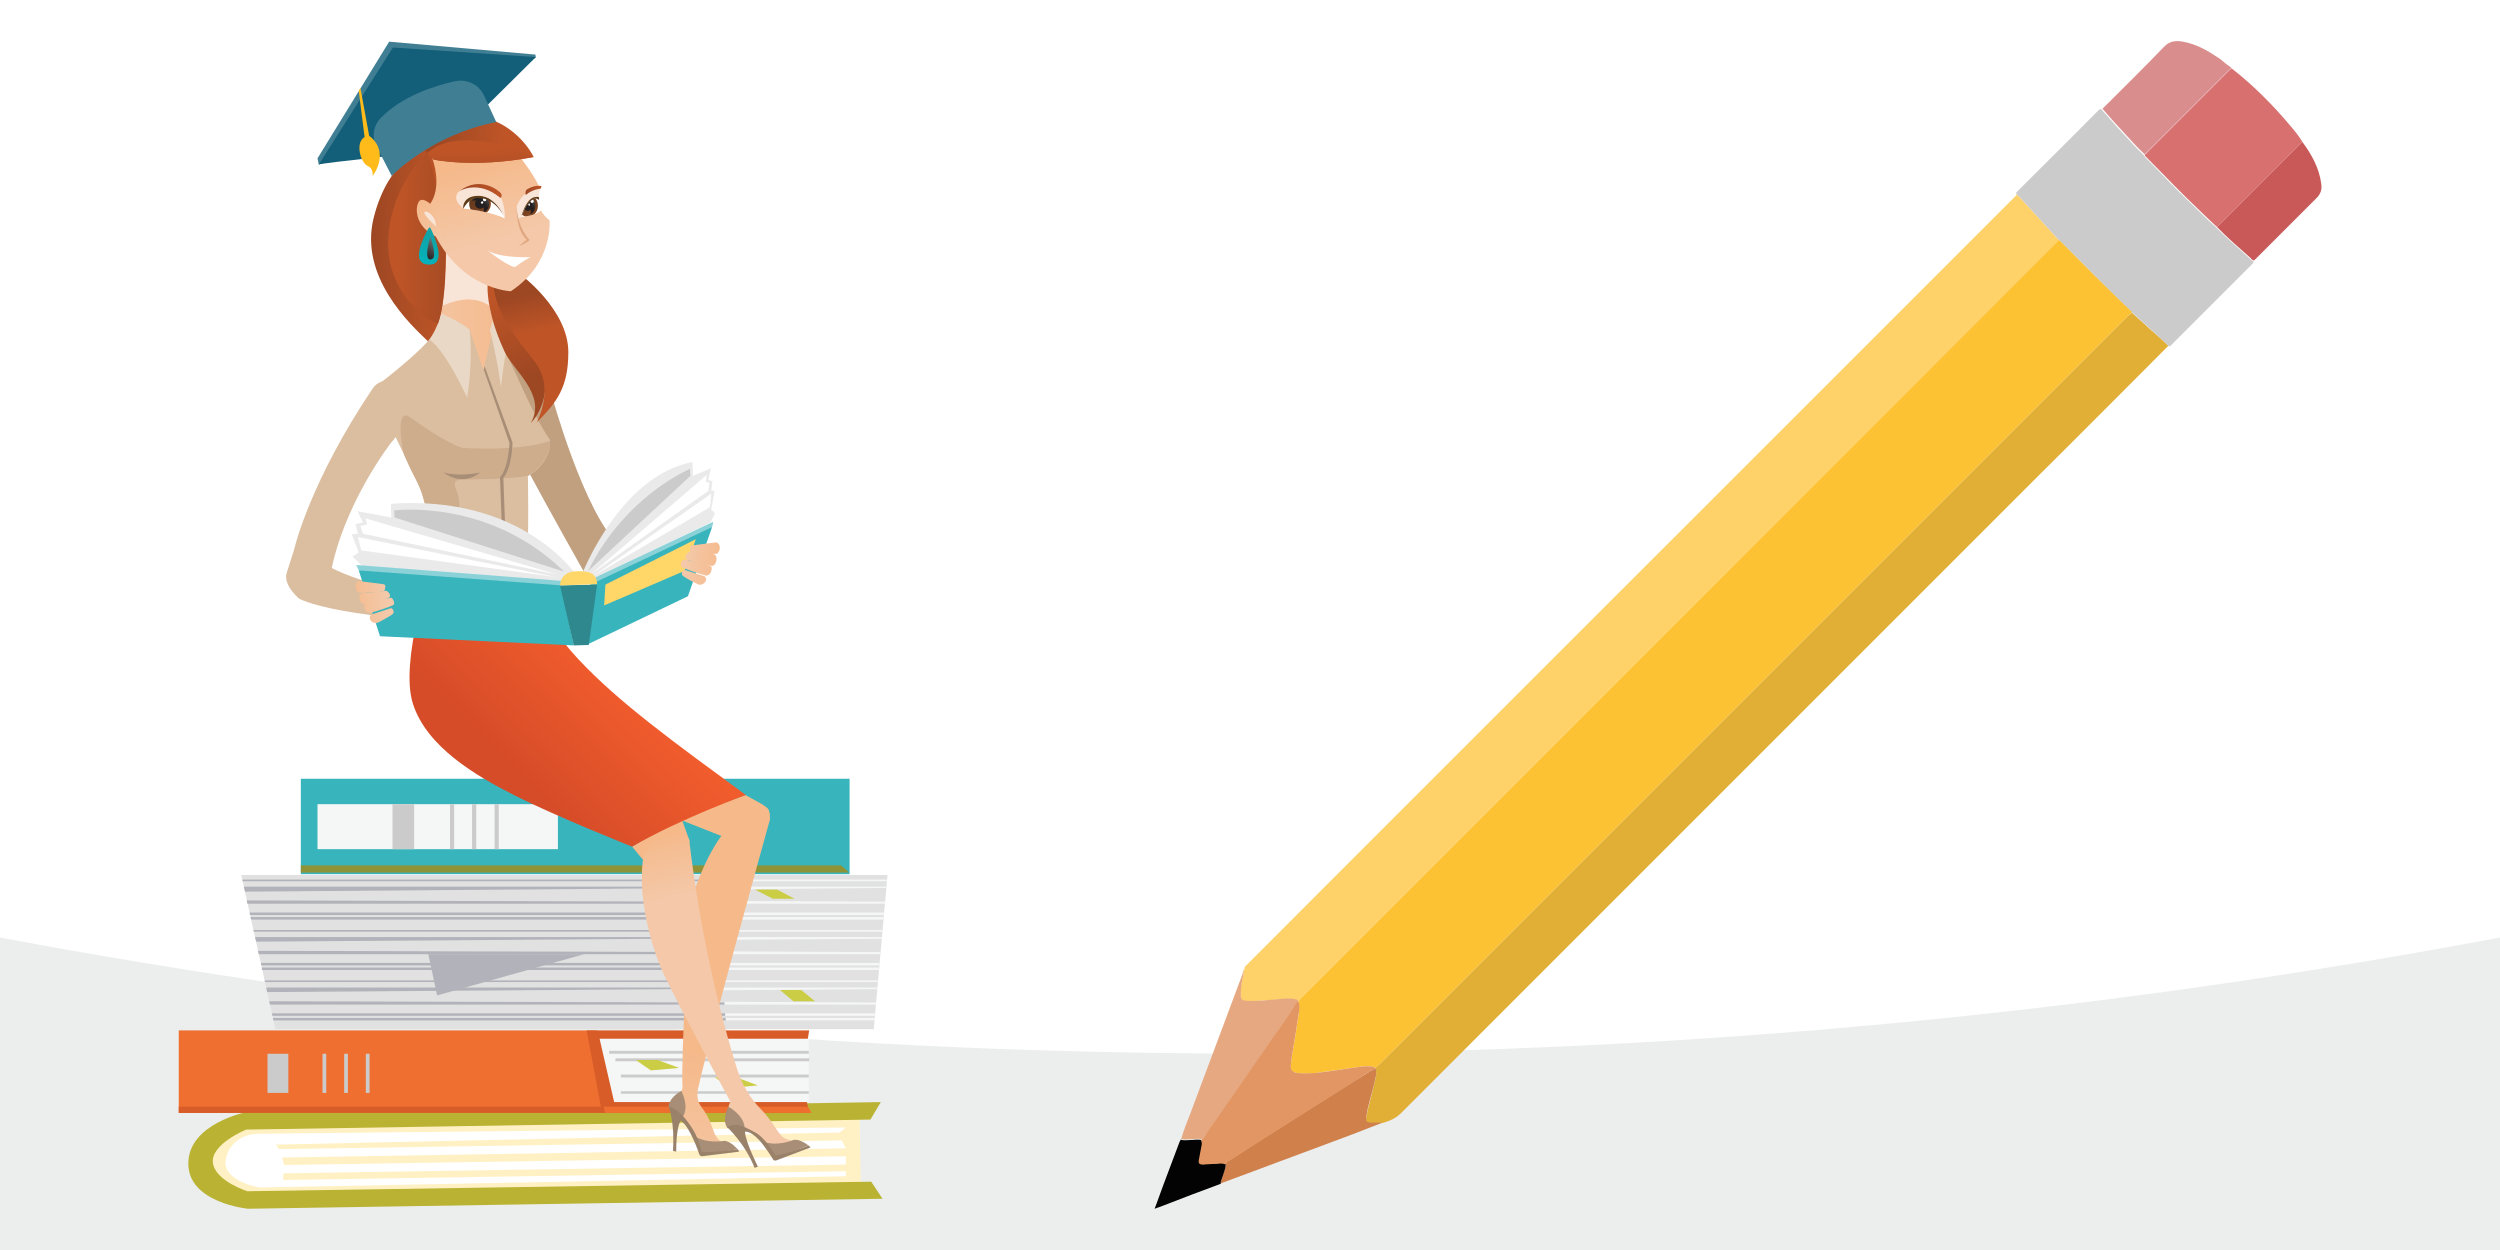 <?xml version="1.0" encoding="utf-8"?>
<!-- Generator: Adobe Illustrator 25.4.1, SVG Export Plug-In . SVG Version: 6.00 Build 0)  -->
<svg version="1.1" xmlns="http://www.w3.org/2000/svg" xmlns:xlink="http://www.w3.org/1999/xlink" x="0px" y="0px"
	 viewBox="0 0 600 300" style="enable-background:new 0 0 600 300;" xml:space="preserve">
<style type="text/css">
	.st0{fill:#ECEEEE;}
	.st1{fill:#FFFFFF;}
	.st2{fill:#FFD169;}
	.st3{fill:#E1AF36;}
	.st4{fill:#CBCBCB;}
	.st5{fill:#D7706F;}
	.st6{fill:#D98E8D;}
	.st7{fill:#E6A881;}
	.st8{fill:#C85958;}
	.st9{fill:#CF804B;}
	.st10{fill:#030303;}
	.st11{fill:#FDC233;}
	.st12{fill:#E29663;}
	.st13{fill:#FFF1C4;}
	.st14{fill:#BAB232;}
	.st15{fill:#EE6F30;}
	.st16{fill:#D85C28;}
	.st17{fill:#F5F6F6;}
	.st18{fill:#CBCD45;}
	.st19{fill:#E0E1E0;}
	.st20{fill:#B2B2BA;}
	.st21{fill:#38B4BC;}
	.st22{fill:#8E9337;}
	.st23{fill:#407F93;}
	.st24{fill:#135E79;}
	.st25{fill:url(#SVGID_1_);}
	.st26{fill:url(#SVGID_00000048462286311941744410000006435032438934767787_);}
	.st27{fill:#A88E76;}
	.st28{fill:#9A816A;}
	.st29{fill:url(#SVGID_00000072996933451149126840000001153914802405839786_);}
	.st30{fill:url(#SVGID_00000005258865975373262130000003265758181562779782_);}
	.st31{fill:url(#SVGID_00000134953233331397456830000009007984372923767969_);}
	.st32{fill:#C1A080;}
	.st33{fill:#DBBEA0;}
	.st34{fill:url(#SVGID_00000101102446962694609180000014396257134804377758_);}
	.st35{fill:#F9E5D8;}
	.st36{fill:#CEAD8D;}
	.st37{fill:#EAD8C6;}
	.st38{fill:#B34726;}
	.st39{fill:url(#SVGID_00000167394086523561505830000007919191709699851697_);}
	.st40{fill:url(#SVGID_00000155136493995978916930000003743396451748684176_);}
	.st41{fill:url(#SVGID_00000021831322774419684230000005806860045790938001_);}
	.st42{fill:url(#SVGID_00000061443321754459310900000016770592078516679305_);}
	.st43{fill:url(#SVGID_00000129194511474298311620000011559023535054050693_);}
	.st44{fill:url(#SVGID_00000121998548037191651170000001738294587843966638_);}
	.st45{fill:url(#SVGID_00000054965399111540468250000009398311752933166007_);}
	.st46{fill:url(#SVGID_00000082352782964402997600000004999691856676227456_);}
	.st47{fill:url(#SVGID_00000082337411633704925170000006389715426061890179_);}
	.st48{fill:url(#SVGID_00000041275417194091491690000004585863127820283577_);}
	.st49{fill:#FEBB19;}
	.st50{fill:#EAEAEA;}
	.st51{fill:#8AD2D7;}
	.st52{fill:#2F888E;}
	.st53{fill:#FFD668;}
	.st54{fill:url(#SVGID_00000044860342747999758720000010320273402810179226_);}
	.st55{fill:url(#SVGID_00000088096144061127142400000016835550702410716848_);}
	.st56{fill:url(#SVGID_00000174595415965268151880000015258338190402678959_);}
	.st57{fill:url(#SVGID_00000125566690140886385300000009185808694788294277_);}
	.st58{fill:url(#SVGID_00000139995323687396366650000011781060816976312454_);}
	.st59{fill:url(#SVGID_00000052104312146461582980000011387076393843120808_);}
	.st60{fill:url(#SVGID_00000134934874106808550330000002031413675008979636_);}
	.st61{fill:url(#SVGID_00000078737545831033159920000015124276396182825619_);}
	.st62{fill:url(#SVGID_00000077304446149938782320000009674314661558543284_);}
	.st63{fill:url(#SVGID_00000164512277774519171150000005545779805206023064_);}
	.st64{fill:#E0A780;}
	.st65{clip-path:url(#SVGID_00000025412821878644748410000001048487607305687708_);}
	.st66{fill:url(#SVGID_00000150804755956992393100000010617957870816029336_);}
	.st67{fill:url(#SVGID_00000171699345935941242700000000040540347709284791_);}
	.st68{fill:#231F20;}
	.st69{clip-path:url(#SVGID_00000114033832107154090870000010931321469691914676_);}
	.st70{fill:url(#SVGID_00000145776653119177677400000002426882054165463743_);}
	.st71{fill:url(#SVGID_00000022527020765103144800000011778228230277386156_);}
	.st72{fill:#603C19;}
</style>
<g id="Background">
	<rect class="st0" width="600" height="300"/>
</g>
<g id="Layer_10">
</g>
<g id="Curved">
	<path class="st1" d="M600,0H0v225c88.1,16.5,197.1,29.4,322.2,27.7c106-1.4,199.6-13,277.8-27.7C600,150,600,75,600,0z"/>
</g>
<g id="Content_Writing">
	<g>
		<g>
			<path class="st2" d="M298.5,232.9C298.5,232.9,298.5,232.8,298.5,232.9c0.2-0.2,0.2-0.3,0.2-0.5c0-0.5,0.4-0.7,0.7-1
				c42.7-42.8,85.5-85.5,128.2-128.2c18.6-18.6,37.1-37.1,55.7-55.7c0.3-0.3,0.5-0.5,0.7-0.8c0.2,0.2,0.5,0.4,0.7,0.6
				c1.4,1.5,2.7,3,4.1,4.5c1.8,2,3.7,4,5.5,6c-0.4,0-0.6,0.4-0.9,0.7C433,118.8,372.7,179.1,312.3,239.5c-0.2,0.2-0.4,0.5-0.6,0.7
				c-0.1,0-0.1,0-0.2,0c-0.2-0.2-0.4-0.3-0.7-0.3c-1.8-0.4-3.5,0-5.3,0.1c-2.1,0.1-4.2,0.3-6.3,0.3c-0.8,0-1.4-0.4-1.5-1.2
				c0-0.7,0-1.5,0.1-2.2C298,235.5,298.5,234.2,298.5,232.9z"/>
			<path class="st3" d="M520.4,83c-10.2,10.2-20.4,20.5-30.7,30.7C438.6,164.8,387.4,216,336.3,267.1c-1.3,1.3-2.7,1.9-4.4,2.4
				c-1,0-2,0-2.9,0c-1.1,0-1.3-0.3-1.1-1.3c0.5-3,1.5-5.9,2.1-8.9c0.2-0.9,0.5-1.9,0.1-2.8c0-0.1,0-0.1,0-0.2
				c0.3-0.3,0.6-0.5,0.9-0.8c59.9-59.9,119.8-119.8,179.7-179.7c0.3-0.3,0.6-0.5,0.9-0.8c1,0.9,2,1.8,3,2.7
				C516.5,79.5,518.6,81.1,520.4,83z"/>
			<path class="st4" d="M520.4,83c-1.8-1.9-3.8-3.5-5.7-5.3c-1-0.9-2-1.8-3-2.7c-2-1.9-3.9-3.8-5.9-5.7c-3.8-3.8-7.6-7.7-11.5-11.5
				c-1.8-2-3.7-4-5.5-6c-1.4-1.5-2.7-3-4.1-4.5c-0.2-0.2-0.4-0.4-0.7-0.6c-0.3-0.4,0-0.6,0.2-0.8c6.5-6.5,13-12.9,19.4-19.4
				c0.2-0.2,0.5-0.5,0.8-0.2c1.7,1.9,3.4,3.9,5.2,5.8c1.6,1.7,3.1,3.5,4.9,5.1c0.1,0.3,0.3,0.5,0.5,0.7c3.4,3.4,6.7,7,10.2,10.3
				c2.2,2.1,4.4,4.4,6.7,6.4c2.5,2.5,5.2,4.9,7.9,7.3c0.3,0.3,0.5,0.7,1,0.7c0.1,0.4-0.1,0.7-0.4,0.9c-6.5,6.5-12.9,12.9-19.4,19.4
				C520.9,83,520.7,83.3,520.4,83z"/>
			<path class="st5" d="M532.1,54.5c-2.3-2.1-4.5-4.3-6.7-6.4c-3.5-3.4-6.8-6.9-10.2-10.3c-0.2-0.2-0.5-0.4-0.5-0.7
				c0.3-0.1,0.6-0.4,0.8-0.7c6.4-6.4,12.9-12.9,19.3-19.3c0.3-0.3,0.5-0.6,0.9-0.6c5.1,4,9.7,8.6,13.9,13.6c1.1,1.3,2.2,2.6,3,4
				c-0.2,0.2-0.4,0.3-0.6,0.5c-6.5,6.5-13,13-19.4,19.4C532.4,54.2,532.2,54.3,532.1,54.5z"/>
			<path class="st6" d="M535.7,16.4c-0.4,0-0.7,0.4-0.9,0.6c-6.4,6.4-12.9,12.9-19.3,19.3c-0.2,0.2-0.5,0.6-0.8,0.7
				c-1.8-1.6-3.3-3.4-4.9-5.1c-1.8-1.9-3.5-3.8-5.2-5.8c4.9-4.9,9.9-9.8,14.7-14.8c1.4-1.5,2.9-1.6,4.6-1.3c3.4,0.6,6.2,2.3,9,4.2
				C533.8,15,534.7,15.7,535.7,16.4z"/>
			<path class="st7" d="M298.5,232.9c0,1.3-0.5,2.6-0.6,3.9c-0.1,0.7-0.1,1.5-0.1,2.2c0,0.9,0.7,1.2,1.5,1.2
				c2.1,0.1,4.2-0.1,6.3-0.3c1.8-0.1,3.5-0.5,5.3-0.1c0.3,0.1,0.5,0.1,0.7,0.3c-1.9,3.1-4.1,6-6.1,9c-4.9,7.1-9.8,14.1-14.7,21.2
				c-0.7,1.1-1.4,2.2-2.3,3.1c-0.9-0.2-1.8,0-2.7,0c-0.8,0-1.5,0.2-2.3-0.1c0.6-2.1,1.4-4.1,2.2-6.1c4.2-11.3,8.4-22.5,12.6-33.7
				C298.2,233.4,298.3,233.1,298.5,232.9z"/>
			<path class="st8" d="M532.1,54.5c0.2-0.2,0.3-0.4,0.5-0.5c6.5-6.5,13-13,19.4-19.4c0.2-0.2,0.4-0.3,0.6-0.5c2.2,3,4,6.2,4.5,10
				c0.2,1.3-0.1,2.4-1.1,3.4c-5,5-10,10-15,15c-0.5,0-0.7-0.4-1-0.7C537.3,59.4,534.6,57.1,532.1,54.5z"/>
			<path class="st9" d="M330.1,256.4c0.4,1,0.1,1.9-0.1,2.8c-0.6,3-1.7,5.8-2.1,8.9c-0.1,1,0,1.2,1.1,1.3c1,0,2,0,2.9,0
				c-2.4,0.9-4.8,1.9-7.2,2.8c-10.5,3.9-21,7.8-31.4,11.7c-0.1,0-0.2,0.1-0.3,0.1c-0.1-0.4,0.1-0.8,0.2-1.1c0.3-1.2,0.9-2.3,1-3.6
				c0.1-0.4,0.5-0.6,0.8-0.8c2.3-1.5,4.7-3,7-4.5c7.7-4.9,15.4-9.8,23.1-14.6C326.8,258.5,328.3,257.3,330.1,256.4z"/>
			<path class="st10" d="M294.2,279.4c-0.1,1.2-0.6,2.4-1,3.6c-0.1,0.4-0.3,0.7-0.2,1.1c-4.6,1.7-9.1,3.4-13.7,5.2
				c-0.7,0.3-1.4,0.5-2.2,0.8c0.8-2,1.4-3.9,2.1-5.7c1.3-3.4,2.5-6.7,3.8-10.1c0.1-0.3,0.2-0.5,0.4-0.8c0.7,0.3,1.5,0.1,2.3,0.1
				c0.9,0,1.8-0.2,2.7,0c0.4,0.5,0.2,1.1,0.1,1.6c-0.2,1.1-0.4,2.1-0.6,3.2c-0.1,0.7,0.2,1,0.9,1c1.1-0.1,2.3-0.2,3.4-0.2
				C292.8,279.1,293.5,278.9,294.2,279.4z"/>
			<path class="st7" d="M298.6,232.4c0,0.2,0,0.3-0.2,0.4C298.5,232.6,298.5,232.5,298.6,232.4z"/>
			<path class="st11" d="M494.3,57.7c3.8,3.8,7.6,7.7,11.5,11.5c1.9,1.9,3.9,3.8,5.9,5.7c-0.3,0.3-0.6,0.5-0.9,0.8
				C450.8,135.7,390.9,195.6,331,255.5c-0.3,0.3-0.6,0.5-0.9,0.8c-0.5-0.3-1.1-0.4-1.7-0.4c-1.3,0-2.5,0.2-3.8,0.4
				c-2.9,0.4-5.8,0.8-8.7,1.2c-1.5,0.2-3.1,0.2-4.7,0c-1-0.1-1.6-0.8-1.4-1.7c0.1-0.7,0.1-1.4,0.2-2c0.6-3.5,1.2-7.1,1.7-10.6
				c0.1-0.9,0.2-1.9-0.1-2.9c0.2-0.2,0.4-0.5,0.6-0.7C372.7,179.1,433,118.8,493.4,58.4C493.7,58.1,493.9,57.7,494.3,57.7z"/>
			<path class="st12" d="M311.6,240.3c0.4,0.9,0.3,2,0.1,2.9c-0.5,3.5-1.1,7.1-1.7,10.6c-0.1,0.7-0.1,1.3-0.2,2
				c-0.1,0.9,0.5,1.6,1.4,1.7c1.6,0.2,3.1,0.1,4.7,0c2.9-0.3,5.8-0.8,8.7-1.2c1.3-0.2,2.5-0.4,3.8-0.4c0.6,0,1.2,0.1,1.7,0.4
				c0,0.1,0,0.1,0,0.2c-1.8,0.8-3.4,2-5.1,3.1c-7.7,4.8-15.4,9.7-23.1,14.6c-2.3,1.5-4.7,3-7,4.5c-0.3,0.2-0.7,0.3-0.8,0.8
				c-0.7-0.4-1.4-0.2-2.1-0.2c-1.1,0.1-2.3,0.1-3.4,0.2c-0.7,0-1-0.3-0.9-1c0.2-1.1,0.4-2.1,0.6-3.2c0.1-0.5,0.3-1.1-0.1-1.6
				c1-0.9,1.6-2.1,2.3-3.1c4.9-7,9.8-14.1,14.7-21.2c2.1-3,4.2-5.9,6.1-9C311.5,240.3,311.6,240.3,311.6,240.3z"/>
		</g>
		<g>
			<g>
				<path class="st13" d="M206.6,285.1l-147.1,2.3c0,0-12.2-5.6-12.3-8.3c-0.1-2.7,12-8.7,12-8.7l147.1-2.3L206.6,285.1z"/>
				<path class="st14" d="M59.4,285.9c0,0-7.7-2.4-8.3-6.8c-0.6-4.5,8-8,8-8l149.8-2.4l2.5-4.2l-152.3,2.4c0,0-13.9,2.8-13.9,12.3
					c-0.1,9.5,14.3,10.9,14.3,10.9l152.3-2.4l-2.7-4.1L59.4,285.9z"/>
				<path class="st1" d="M62.2,272.1l140.8-1.5l-1.5,1.2l-135.3,2.9l0.8,1.1l135-2.1l1,1.9l-135.3,2.2l0.5,1.8l134.8-2.1v2l-135,2.1
					v1.6l135-2.1v1.2l-140.8,2.7c0,0-8-1.4-8.1-5.9C54.3,275.4,57.3,272.1,62.2,272.1z"/>
			</g>
			<g>
				<polygon class="st15" points="147,267.1 42.9,267.1 42.9,247.3 143.2,247.3 				"/>
				<polygon class="st16" points="147,267.1 42.9,267.1 42.9,265.6 145.2,265.6 				"/>
				<polygon class="st16" points="144.5,267.1 194.2,267.1 192.4,258.4 194.2,247.3 140.8,247.3 				"/>
				<polygon class="st17" points="147.4,264.5 194.1,264.5 194.1,249.3 143.9,249.3 				"/>
				<rect x="146.2" y="252.2" class="st4" width="47.9" height="0.7"/>
				<rect x="147.7" y="254" class="st4" width="46.5" height="0.7"/>
				<rect x="149" y="257.9" class="st4" width="45.1" height="0.7"/>
				<rect x="149" y="261.9" class="st4" width="45.1" height="0.6"/>
				<polygon class="st18" points="171.6,258.6 176.8,258.6 181.9,260.5 175.2,261.1 				"/>
				<polygon class="st18" points="152.6,254.4 157.8,254.4 163,256.3 156.2,256.9 				"/>
				<rect x="64.2" y="252.9" class="st4" width="5" height="9.4"/>
				<rect x="77.4" y="252.9" class="st4" width="0.9" height="9.4"/>
				<rect x="82.6" y="252.9" class="st4" width="0.9" height="9.4"/>
				<rect x="87.8" y="252.9" class="st4" width="0.9" height="9.4"/>
				<polygon class="st15" points="194.8,267.1 145.2,267.1 144.9,265.6 193.9,265.6 				"/>
			</g>
			<g>
				<polygon class="st19" points="209.7,247 167.3,247 168.6,210 213,210 				"/>
				<g>
					<polygon class="st17" points="211.8,223.6 211.8,223.2 168.1,223.2 168.1,223.6 					"/>
					<polygon class="st17" points="212,220.7 212.1,220.1 168.3,220.1 168.2,220.7 					"/>
					<polygon class="st17" points="212.2,219.6 212.2,219 168.3,219 168.3,219.6 					"/>
					<polygon class="st17" points="212.4,216.9 212.4,216.4 168.4,216.2 168.3,216.9 					"/>
					<polygon class="st17" points="211.7,225.3 211.7,224.9 168.1,224.9 168.1,225.6 					"/>
					<polygon class="st17" points="212.7,213.1 212.7,212.8 168.4,212.8 168.4,213.5 					"/>
					<polygon class="st17" points="168.5,211.1 168.5,211.5 212.9,211.5 212.9,211.1 					"/>
					<polygon class="st17" points="210.1,243.8 210.1,243.2 167.4,243.2 167.4,243.8 					"/>
					<polygon class="st17" points="210.6,237.4 210.6,237 167.7,237 167.6,237.7 					"/>
					<polygon class="st17" points="210.3,241.1 210.3,240.6 167.6,240.4 167.6,241.1 					"/>
					<polygon class="st17" points="209.9,244.9 210,244.3 167.4,244.3 167.4,244.9 					"/>
					<polygon class="st17" points="211.1,231.7 211.1,231.1 167.9,231.1 167.8,231.7 					"/>
					<polygon class="st17" points="211.3,229 211.4,228.5 167.9,228.3 167.9,229 					"/>
					<polygon class="st17" points="210.8,235.7 210.8,235.3 167.7,235.3 167.7,235.7 					"/>
					<polygon class="st17" points="211,232.8 211.1,232.2 167.8,232.2 167.8,232.8 					"/>
				</g>
				<polygon class="st19" points="66.1,247 174.4,247 171.2,210 57.9,210 				"/>
				<g>
					<g>
						<polygon class="st20" points="63.5,235.3 63.6,235.7 173.4,235.7 173.3,235.3 						"/>
						<polygon class="st20" points="173,231.1 62.6,231.1 62.7,231.7 173,231.7 						"/>
						<polygon class="st20" points="173.1,232.2 62.8,232.2 62.9,232.8 173.2,232.8 						"/>
						<polygon class="st20" points="65.4,243.8 174,243.8 174,243.2 65.2,243.2 						"/>
						<polygon class="st20" points="62.1,229 172.8,229 172.8,228.5 61.9,228.2 						"/>
						<polygon class="st20" points="63.9,237 64.1,238.1 173.5,237.3 173.5,237 						"/>
						<polygon class="st20" points="64.8,241.1 173.9,241.1 173.8,240.6 64.6,240.3 						"/>
						<polygon class="st20" points="174.1,244.3 65.5,244.3 65.6,244.9 174.2,244.9 						"/>
						<polygon class="st20" points="61.2,224.9 61.5,226 172.5,225.2 172.5,224.9 						"/>
						<polygon class="st20" points="59.4,216.9 171.8,216.9 171.8,216.4 59.2,216.1 						"/>
						<polygon class="st20" points="58.2,211.1 58.2,211.5 171.3,211.5 171.3,211.1 						"/>
						<polygon class="st20" points="58.5,212.8 58.8,214 171.4,213.1 171.4,212.8 						"/>
						<polygon class="st20" points="172.1,220.1 60.1,220.1 60.3,220.7 172.1,220.7 						"/>
						<polygon class="st20" points="60.8,223.2 60.9,223.6 172.4,223.6 172.3,223.2 						"/>
						<polygon class="st20" points="171.9,219 59.9,219 60,219.6 172,219.6 						"/>
					</g>
				</g>
				<polygon class="st20" points="102.8,229 140.2,229 104.9,238.9 				"/>
				<polygon class="st18" points="181.2,213.5 186.5,213.5 190.7,215.7 185.5,215.7 				"/>
				<polygon class="st18" points="187.2,237.6 192.3,237.6 195.6,240.3 190.4,240.3 				"/>
			</g>
			<g>
				<rect x="72.2" y="186.9" class="st21" width="131.7" height="22.9"/>
				<polygon class="st22" points="203.8,209.4 72.2,209.4 72.2,207.7 201.9,207.7 				"/>
				<rect x="76.2" y="193" class="st17" width="57.7" height="10.8"/>
				<rect x="94.2" y="193" class="st4" width="5.2" height="10.8"/>
				<rect x="108" y="193" class="st4" width="1" height="10.8"/>
				<rect x="113.3" y="193" class="st4" width="1" height="10.8"/>
				<rect x="118.7" y="193" class="st4" width="1" height="10.8"/>
			</g>
			<g>
				<polygon class="st23" points="76.5,39.5 76.2,38 93.4,10 128.5,13.1 128.6,13.8 				"/>
				<path class="st24" d="M76.5,39.5c0.4-0.4,29.5-3.4,29.5-3.4l22.6-22.4l-34.3-2.3L76.5,39.5z"/>
				<g>
					<g>
						
							<linearGradient id="SVGID_1_" gradientUnits="userSpaceOnUse" x1="-3234.333" y1="2855.374" x2="-3252.265" y2="2806.518" gradientTransform="matrix(0.499 -0.87 -0.88 -0.493 4362.02 -1138.094)">
							<stop  offset="0" style="stop-color:#F5B98A"/>
							<stop  offset="1" style="stop-color:#F4C8A8"/>
						</linearGradient>
						<path class="st25" d="M184,198.6c0.8-1.7,0.8-3.1,0.5-4.2c-0.5-0.6-1.1-1.1-1.8-1.5l-3.8-2.1l-16,5.8l13.7,5.4
							C176.8,202,182.4,202.2,184,198.6z"/>
						
							<linearGradient id="SVGID_00000074416510686918930100000001042303188063856561_" gradientUnits="userSpaceOnUse" x1="-216.607" y1="-39.311" x2="-228.533" y2="-71.804" gradientTransform="matrix(1.003 -0.128 -0.13 -0.992 380.58 185.755)">
							<stop  offset="0" style="stop-color:#F5B98A"/>
							<stop  offset="1" style="stop-color:#F4C8A8"/>
						</linearGradient>
						<path style="fill:url(#SVGID_00000074416510686918930100000001042303188063856561_);" d="M184.7,197c0.1-0.1,0.1-0.3,0.1-0.4
							c0-3.2-1.3-3.4-3.2-3c-3.9,0.9-5.7,3.9-5.7,3.9c-4.4,3.9-8,12-9.9,18.3c-0.9,5.6-2.6,40.2-2.2,44.9c0.1,0.5-0.2,1-0.4,1.4
							c-2.3,3.6-0.6,4.6-0.6,4.6c2.4,2.3,5.1,7.6,5.1,7.6c2.4,1.7,5.8,0.4,5.8,0.4l0.6-0.3c-3.7-0.8-2.5-4.3-5.8-8.5
							c-1.1-1.5-1.3-2.7-1-4.5C170.9,246.5,182.5,205,184.7,197z"/>
					</g>
					<g>
						<path class="st27" d="M160.5,265.9c0,0-0.5-2,3-4.1c0,0,2,3.6,0.4,6.2L160.5,265.9z"/>
						<path class="st27" d="M166.1,272.3c0,0,1.9,3.4,2.2,5l8.7-1.5c0,0-1.7-2-3.2-2C173.8,273.8,169.3,274.7,166.1,272.3z"/>
						<path class="st28" d="M177.4,276.4l-0.3-0.6c0,0-6.6,1-8.7,0.6c0,0-0.6-2.7-1.8-4.8l0,0c-1.1-2-3.7-5.6-6.1-6
							c0,0,1.5,3.9,1,10.6l0.8,0.2c0,0-0.1-5.7,1.1-7.5c0,0,0.1,0.1,0.9,0.9c0.1,0.1,0.1,0.1,0.1,0.1c0.6,0.8,1.3,2,1.9,3.3
							c1,2.2,1.3,3.2,1.5,3.8c0.1,0.3,0.4,0.5,0.7,0.5L177.4,276.4z"/>
					</g>
					<g>
						
							<linearGradient id="SVGID_00000160177598701484881110000015845992891158700935_" gradientUnits="userSpaceOnUse" x1="-2009.566" y1="1135.648" x2="-2011.908" y2="1116.622" gradientTransform="matrix(0.846 -0.549 -0.555 -0.836 2488.706 48.666)">
							<stop  offset="0" style="stop-color:#F5B98A"/>
							<stop  offset="1" style="stop-color:#F4C8A8"/>
						</linearGradient>
						<path style="fill:url(#SVGID_00000160177598701484881110000015845992891158700935_);" d="M165.5,201.8
							c-1.4-3.9-2.2-6.1-2.2-6.1l-11.6,7.5l3.9,4.7c2,0.8,4.8-0.1,6.4-1.1C164.8,205.1,165.3,203.5,165.5,201.8z"/>
						
							<linearGradient id="SVGID_00000044856152233050220970000011144364460121911948_" gradientUnits="userSpaceOnUse" x1="-1090.52" y1="353.042" x2="-1092.404" y2="337.736" gradientTransform="matrix(0.953 -0.337 -0.341 -0.942 1321.382 164.349)">
							<stop  offset="0" style="stop-color:#F5B98A"/>
							<stop  offset="1" style="stop-color:#F4C8A8"/>
						</linearGradient>
						<path style="fill:url(#SVGID_00000044856152233050220970000011144364460121911948_);" d="M165.4,201.5c-1.9-1.3-4-1.1-6.9,0
							c-1.8,0.7-3.2,2.3-4.1,3.7l0.1,0.1c-1.5,7.4,0.7,19.8,5,28.9c4.3,9,15.8,30.2,15.8,30.2c-1.7,3.1,1.2,6.2,1.2,6.2
							c5.4-0.2,8.3,6.2,8.3,6.2l6.9-2.4c-4.3-1.7-3.2-0.2-6.6-5.2c-0.7-1-1.5-2-2.4-2.9c-2.7-2.7-4.6-6-5.8-9.7
							C169.7,233.4,166.6,211.9,165.4,201.5z"/>
					</g>
					
						<linearGradient id="SVGID_00000156587493394995303030000005541292857627870374_" gradientUnits="userSpaceOnUse" x1="-2574.925" y1="1856.56" x2="-2607.586" y2="1856.118" gradientTransform="matrix(0.723 -0.7 -0.708 -0.715 3320.494 -315.535)">
						<stop  offset="0" style="stop-color:#F15C2D"/>
						<stop  offset="1" style="stop-color:#D64C28"/>
					</linearGradient>
					<path style="fill:url(#SVGID_00000156587493394995303030000005541292857627870374_);" d="M126.5,137.1c0,0,1.8,9.9,12.3,21.1
						c9.7,10.4,23.3,20.2,40.2,32.6c0,0-15.6,5.6-27.3,12.4c0,0-18.3-7.3-28-12.2s-21.3-11.8-24.6-22.1c-3.3-10.3,4.5-32.8,4.5-32.8
						L126.5,137.1z"/>
					<g>
						<path class="st27" d="M174.6,270.7c0,0-1.5-1.4,0.2-5.1c0,0,3.6,1.9,3.9,4.9L174.6,270.7z"/>
						<path class="st27" d="M182.6,273.8c0,0,2.7,2.9,3.3,4.3l8.1-3.2c0,0-2.1-1.7-3.6-1.3C190.4,273.6,186.3,275.4,182.6,273.8z"/>
						<path class="st28" d="M194.5,275.4l-0.4-0.5c0,0-5.9,2.3-8,2.4c0,0-2.5-4.5-5.2-5.7c-2.6-1.3-3.9-2.3-6.4-1.1
							c0,0,4.3,3.9,6.6,9.8l0.8-0.3c0,0-3.1-6.2-3.1-8.4c0,0,1.6-0.4,4.3,3.1c1.5,2,2.1,3,2.4,3.5c0.1,0.3,0.4,0.4,0.8,0.3
							L194.5,275.4z"/>
					</g>
				</g>
				<path class="st32" d="M148.8,131.2c-8.7-8.1-16.4-36.4-16.4-36.4c-1.1-4.8-3.3-6.6-5.2-7.9c-6.2-4.4-10.6-2.2-10.6-2.2
					c-4.8,2.9-5.1,8.7-1.5,11.4c7.6,5.7,8.9,12,10.6,15c7.1,13.2,14.3,25.9,14.3,25.9c1.5,1.5,1.8,1.8,2,2
					C145.1,137.8,146.9,138.7,148.8,131.2z"/>
				<path class="st33" d="M79.2,138.5c2.9-17.2,14.7-32.3,14.7-32.3c3.3-3.6,3.6-6.4,3.7-8.7c0-0.8,0-1.5-0.1-2.2
					c-0.4-4.1-5.9-5.4-8.1-2c-14.8,22-18.6,37.8-18.6,37.8c0,0.3-1.9,6-1.9,6.2C71.5,139.6,71.8,141.3,79.2,138.5z"/>
				<g>
					<g>
						
							<linearGradient id="SVGID_00000120537969654343773510000012165932972241428390_" gradientUnits="userSpaceOnUse" x1="-71.115" y1="228.173" x2="-41.556" y2="228.173" gradientTransform="matrix(-1.012 0 0 -1 54.195 302)">
							<stop  offset="0" style="stop-color:#F5B98A"/>
							<stop  offset="1" style="stop-color:#F4C8A8"/>
						</linearGradient>
						<path style="fill:url(#SVGID_00000120537969654343773510000012165932972241428390_);" d="M105.3,76c0.2,1.2-0.1,2.4,0.2,3.6
							c0.3,1.5,0.9,3.1,1.6,4.5c1.1,2.1,2.7,4,4.8,5c0.1,0,0.1,0.1,0.2,0.1c0.9,0.1,1.7,0.1,2.5,0.1c1.3,0,2.5-0.2,3.6-0.4
							c0.2-0.2,0.3-0.4,0.4-0.6c0.5-1,0.8-2.2,1.1-3.2c0.3-1,0.6-2,0.6-3c-0.1,0.1-0.1,0.2-0.1,0.3c-0.1,0.1-0.3,0.1-0.3-0.1
							c-0.2-1.1-0.3-2.1-0.4-3.2c-0.5-0.7-1-1.3-1.1-2c-1.7-5.2-1.4-8.1-1.1-9.5l-11.2-9.2C106.1,58.6,107.6,72.7,105.3,76z"/>
						<path class="st35" d="M106.2,73.4c1-5.2-0.1-14.8-0.1-15l11.2,9.2c-0.1,1-0.4,2.9,0.2,5.8C115.9,72.3,112.3,70.6,106.2,73.4z"
							/>
					</g>
					<path class="st33" d="M118.4,78.7c0,0,2.2,4.1,4.8,9.7c2.5,5.5,5.5,12.4,8.8,17.2c0,0,0.8,5-5.3,8.7c0,0,0.3,15-0.3,21.2
						c0,0-9.2,2.4-22-1c0,0-1.5-12.2-3.4-16.9c-1.9-4.7-10.3-20.2-10.9-24.8c0,0,10.8-8.1,13.6-12.2l9-1.5l3.3,9.7L118.4,78.7z"/>
					<path class="st36" d="M132,105.8c-2.6,1-8.6,2.3-21,1.7c0,0-3.7-0.9-12.5-7.3c-3.6-2.7-2.2,6.7-1.5,9c2.8,6.4,2.6,5,3.9,8.3
						c1.9,4.7,3.4,16.9,3.4,16.9c2.4,0.6,4.6,1,6.6,1.3c-0.1-3.1-0.4-15.1-1-17c-0.7-2.1-1.7-3.6,1.1-3.6c2.2-0.1,10.8,0,15.6-0.9
						l0,0C131.9,111,132.1,106.9,132,105.8z"/>
					<path class="st27" d="M120.7,133.5l-0.7-18.8c0-0.1,0-0.2,0.1-0.3c1.9-2.2,2.1-7.5,2.2-8l-6.2-17.7l0.2-0.8l6.7,18.3
						c0,0.1,0,0.1,0,0.1c0,0.1-0.1,5.9-2.2,8.4l0.7,18.7L120.7,133.5z"/>
					<path class="st27" d="M106.4,113.4c0,0,3.7,1.1,8.8,0C115.2,113.4,111.5,117,106.4,113.4z"/>
					<path class="st37" d="M105.2,75c0,0,4.5,1.7,7.5,4.1c0,0,0.9,7.6-0.6,16.3c0,0-5.2-11.5-9.1-13.9C103,81.6,105.2,76.2,105.2,75
						z"/>
					<path class="st37" d="M118.5,76l-0.9,3.2c0,0,2,8.1,2.6,13.7c0,0,0.9-7.1,1.3-8.9C121.5,84,119.6,77.1,118.5,76z"/>
					<path class="st38" d="M126.6,132.3c0,0,0.5,1.8-0.1,4.8c0,0-6.9,3.5-23-0.9l0.6-3.9C104.1,132.3,115.3,135.2,126.6,132.3z"/>
				</g>
				<g>
					
						<linearGradient id="SVGID_00000147898586934919986440000018240420732319784327_" gradientUnits="userSpaceOnUse" x1="-62.163" y1="230.886" x2="-72.632" y2="211.272" gradientTransform="matrix(-1.012 0 0 -1 54.195 302)">
						<stop  offset="0" style="stop-color:#BF5527"/>
						<stop  offset="1" style="stop-color:#9D4723"/>
					</linearGradient>
					<path style="fill:url(#SVGID_00000147898586934919986440000018240420732319784327_);" d="M117.2,66.6c0,0-1.5,6.1,3.9,17.8
						c2,4.4,10.2,10.4,6.3,17.1c0,0,4.5-4.1,3.4-12.5C129.8,80.6,121.2,67.5,117.2,66.6z"/>
					
						<linearGradient id="SVGID_00000150061023589465763800000000300209880904801955_" gradientUnits="userSpaceOnUse" x1="-73.243" y1="222.259" x2="-71.198" y2="231.401" gradientTransform="matrix(-1.012 0 0 -1 54.195 302)">
						<stop  offset="0" style="stop-color:#BF5527"/>
						<stop  offset="1" style="stop-color:#9D4723"/>
					</linearGradient>
					<path style="fill:url(#SVGID_00000150061023589465763800000000300209880904801955_);" d="M124.7,65.7c0,0,11.7,8.5,11.7,18.8
						c0,8.4-2.7,12-7.6,16.9c0,0,4.5-8.2-0.4-14.5c-4.8-6.3-9.2-11.1-10.1-19C117.8,63.3,124.7,65.7,124.7,65.7z"/>
					
						<linearGradient id="SVGID_00000155140401792790377060000014997653973671567294_" gradientUnits="userSpaceOnUse" x1="-52.363" y1="243.255" x2="-34.502" y2="243.255" gradientTransform="matrix(-1.012 0 0 -1 54.195 302)">
						<stop  offset="0" style="stop-color:#BF5527"/>
						<stop  offset="1" style="stop-color:#9D4723"/>
					</linearGradient>
					<path style="fill:url(#SVGID_00000155140401792790377060000014997653973671567294_);" d="M102,35.5c0,0-8.7,2.5-12.3,16.7
						c-3.6,14.2,8.8,25.7,13,29.7c0,0,3.1-3.4,3.6-9.7C106.9,66.1,109.3,39.9,102,35.5z"/>
					
						<linearGradient id="SVGID_00000052810846916081784190000005806694820839371942_" gradientUnits="userSpaceOnUse" x1="-40.765" y1="244.976" x2="-56.955" y2="244.786" gradientTransform="matrix(-1.012 0 0 -1 54.195 302)">
						<stop  offset="0" style="stop-color:#BF5527"/>
						<stop  offset="1" style="stop-color:#9D4723"/>
					</linearGradient>
					<path style="fill:url(#SVGID_00000052810846916081784190000005806694820839371942_);" d="M102.6,36.6c0,0-8.5,7.4-9.4,20.2
						c-0.8,12.7,8.5,19.8,11.9,20.9C105.2,77.6,110.5,62.5,102.6,36.6z"/>
					
						<linearGradient id="SVGID_00000071554074243449207510000008580267685580097700_" gradientUnits="userSpaceOnUse" x1="-58.503" y1="263.168" x2="-64.031" y2="244.631" gradientTransform="matrix(-1.012 0 0 -1 54.195 302)">
						<stop  offset="0" style="stop-color:#F5B98A"/>
						<stop  offset="1" style="stop-color:#F4C8A8"/>
					</linearGradient>
					<path style="fill:url(#SVGID_00000071554074243449207510000008580267685580097700_);" d="M124.3,37c0,0,4.2,5.3,5.3,8.3
						c0,0-2.1,4.1,2.3,7.6c0,0,1,10.2-9.3,17c0,0-11.7-0.4-18.3-13.7l-1.3-7c0,0,3.4-3.4,0.7-11.4L124.3,37z"/>
					<g>
						
							<linearGradient id="SVGID_00000018920568426393271650000007881828003779868052_" gradientUnits="userSpaceOnUse" x1="-44.664" y1="253.336" x2="-53.228" y2="244.881" gradientTransform="matrix(-1.012 0 0 -1 54.195 302)">
							<stop  offset="0" style="stop-color:#F5B98A"/>
							<stop  offset="1" style="stop-color:#F4C8A8"/>
						</linearGradient>
						<path style="fill:url(#SVGID_00000018920568426393271650000007881828003779868052_);" d="M104.7,50.3c0,0-2.3-2.7-3.7-2.3
							c-1.4,0.4-2.4,6.9,5.2,9.4L104.7,50.3z"/>
						<path class="st35" d="M104.4,52.9c0,0-1-2.2-2.3-2.1c-1.3,0.1,2.6,3.6,2.6,3.6L104.4,52.9z"/>
					</g>
					
						<linearGradient id="SVGID_00000039122093009668561360000004278606438846660236_" gradientUnits="userSpaceOnUse" x1="-66.097" y1="268.048" x2="-49.294" y2="269.132" gradientTransform="matrix(-1.012 0 0 -1 54.195 302)">
						<stop  offset="0" style="stop-color:#BF5527"/>
						<stop  offset="1" style="stop-color:#9D4723"/>
					</linearGradient>
					<path style="fill:url(#SVGID_00000039122093009668561360000004278606438846660236_);" d="M101.6,35.6l2.5,2.7
						c0,0,9.6,2.1,24-0.6c0,0-4.7-10.1-16.8-10.1C103,27.6,101.6,35.6,101.6,35.6z"/>
					
						<linearGradient id="SVGID_00000150782193606433520650000018345203594553911171_" gradientUnits="userSpaceOnUse" x1="-60.311" y1="266.209" x2="-60.962" y2="253.96" gradientTransform="matrix(-1.012 0 0 -1 54.195 302)">
						<stop  offset="0" style="stop-color:#BF5527"/>
						<stop  offset="1" style="stop-color:#9D4723"/>
					</linearGradient>
					<path style="fill:url(#SVGID_00000150782193606433520650000018345203594553911171_);" d="M113.3,33.7c6.3,0.3,12.2,2.8,14.6,4
						c-14.3,2.7-23.8,0.6-23.8,0.6l-1.5-1.5C103.3,36,106,33.4,113.3,33.7z"/>
					<g>
						
							<linearGradient id="SVGID_00000062881327112570440700000010349659903008407977_" gradientUnits="userSpaceOnUse" x1="-46.653" y1="237.268" x2="-49.399" y2="244.061" gradientTransform="matrix(-1.012 0 0 -1 54.195 302)">
							<stop  offset="0" style="stop-color:#00B6C2"/>
							<stop  offset="1" style="stop-color:#10A5A8"/>
						</linearGradient>
						<path style="fill:url(#SVGID_00000062881327112570440700000010349659903008407977_);" d="M103.3,54.7
							c-0.1-0.1-0.1-0.1-0.2-0.1c-0.1,0-0.2,0.1-0.2,0.1c-1,1.7-4.8,8.8,0.1,8.8C107.4,63.6,104.2,56.5,103.3,54.7z"/>
						
							<linearGradient id="SVGID_00000033370944457142740660000003874940213032798899_" gradientUnits="userSpaceOnUse" x1="-49.821" y1="244.014" x2="-47.364" y2="240.184" gradientTransform="matrix(-1.012 0 0 -1 54.195 302)">
							<stop  offset="0" style="stop-color:#6F7072"/>
							<stop  offset="1" style="stop-color:#231F20"/>
						</linearGradient>
						<path style="fill:url(#SVGID_00000033370944457142740660000003874940213032798899_);" d="M103.3,56.8c0,0,1.6,4.8,0.5,5.3
							C102.6,62.8,101.9,61.5,103.3,56.8z"/>
					</g>
				</g>
				<g>
					<path class="st33" d="M76.8,134.7c-9.2-0.6-10.2,4.4-5,9c9.8,4.6,39.3,5.8,39.3,5.8c1.8-1.4,1.5-3.2,1.5-3.2
						C98.9,142,85.4,140.3,76.8,134.7z"/>
				</g>
				<path class="st23" d="M94,42.2c0,0,9.5-9.9,25.1-12.9l-2.9-6.3c-1.2-2.7-4.1-4.1-7-3.5c-5,1.1-12.8,3.6-17.9,8.9
					c-1.7,1.8-2.1,4.4-1,6.6L94,42.2z"/>
				<path class="st49" d="M86.5,21.1l2.1,11.5c0,0,5.2,3.3,0.8,9.7c0,0,0.4-1.8-1.2-2.5c-1.7-0.8-3-5.6-0.7-6.9l-1.4-11.1L86.5,21.1
					z"/>
				<g>
					<path class="st50" d="M139.6,138c0,0,9.2-23.9,26.6-27.1l0.1,3.3l4.3-1.8l-0.6,2.8l1,0.3l-0.3,2.3h0.8l-0.8,4.5l0.9,0.9
						l-1.1,2.2l-30.2,14.6L139.6,138z"/>
					<polygon class="st51" points="141.7,140.3 141.6,139.2 171.2,125.2 170.9,126.5 145.5,146.1 					"/>
					<polygon class="st21" points="141.7,140.3 170.9,126.5 165.1,143.1 140.7,154.8 					"/>
					<path class="st4" d="M141.1,137.1l24.6-22.9l-0.1-1.7C165.8,112.5,150.2,118.7,141.1,137.1z"/>
					<polygon class="st1" points="142,137.7 169.6,114 169.4,115.6 170.3,115.9 170,117.8 					"/>
					<polygon class="st1" points="142.3,138.3 170.7,118.5 170.4,121.7 					"/>
					<path class="st50" d="M138.3,138c0,0-12.8-19.3-44.5-17.1l0.1,3.3l-8.1-1.5l1.3,2.7l-1.8,0.4l0.6,2.3l-1.5,0.1l1.7,4.4l-1.5,1
						l2.3,2.2l50.3,4.3L138.3,138z"/>
					<polygon class="st51" points="134.7,140.5 134.7,139.4 85.5,135.6 86.1,136.9 127.8,146.5 					"/>
					<polygon class="st21" points="134.7,140.5 86.1,136.9 91.2,152.7 137.7,154.9 					"/>
					<path class="st4" d="M135.4,137.2l-40.7-13l-0.1-1.7C94.6,122.5,117.3,119.5,135.4,137.2z"/>
					<polygon class="st1" points="133.8,137.9 87.7,124.4 88.1,125.9 86.5,126.2 87.1,128.1 					"/>
					<polygon class="st1" points="133.4,138.5 85.9,128.9 86.7,132.1 					"/>
					<polygon class="st52" points="143.3,140.3 141.3,154.8 137.7,154.9 134.4,140.5 					"/>
					<path class="st53" d="M134.4,140.5c0,0-0.1-3.2,3.8-3.4c3-0.1,5,0.3,5.1,3.1L134.4,140.5z"/>
					<polygon class="st53" points="145,145.3 145.3,140.3 167,129.4 164.3,137 					"/>
				</g>
				<g>
					
						<linearGradient id="SVGID_00000048486147039232584060000009797390778698021802_" gradientUnits="userSpaceOnUse" x1="-5544.789" y1="-2539.31" x2="-5554.087" y2="-2539.235" gradientTransform="matrix(-0.995 9.890000e-02 -9.890000e-02 -0.995 -5685.43 -1837.14)">
						<stop  offset="0" style="stop-color:#F5B98A"/>
						<stop  offset="1" style="stop-color:#F4C8A8"/>
					</linearGradient>
					<path style="fill:url(#SVGID_00000048486147039232584060000009797390778698021802_);" d="M92.5,140.7c0-0.3-0.3-0.5-0.5-0.5
						l-5.5-0.7c-0.4-0.1-0.7,0.1-0.9,0.4c-0.3,0.4-0.4,1.1,0.1,2c0.1,0.1,0.3,0.3,0.4,0.3c0.8,0.1,3.5,0.2,5.9-0.3
						c0.3-0.1,0.4-0.3,0.4-0.6L92.5,140.7z"/>
					
						<linearGradient id="SVGID_00000172416708946562144570000011124988627619223960_" gradientUnits="userSpaceOnUse" x1="-5544.81" y1="-2542.064" x2="-5554.109" y2="-2541.989" gradientTransform="matrix(-0.995 9.890000e-02 -9.890000e-02 -0.995 -5685.43 -1837.14)">
						<stop  offset="0" style="stop-color:#F5B98A"/>
						<stop  offset="1" style="stop-color:#F4C8A8"/>
					</linearGradient>
					<path style="fill:url(#SVGID_00000172416708946562144570000011124988627619223960_);" d="M93.5,142.5c0.1,0.2,0.1,0.4,0.1,0.6
						c-0.1,0.2-0.2,0.4-0.4,0.4c-1,0.4-2.9,1.3-5.8,1.5c-0.3,0-0.5-0.1-0.7-0.3c-0.3-0.4-0.7-1.1-0.3-2c0.1-0.2,0.3-0.3,0.5-0.3
						l5.7-0.6C92.6,141.7,93.1,141.9,93.5,142.5z"/>
					
						<linearGradient id="SVGID_00000018921292931435531480000014660666673526340995_" gradientUnits="userSpaceOnUse" x1="-5544.827" y1="-2544.138" x2="-5554.125" y2="-2544.064" gradientTransform="matrix(-0.995 9.890000e-02 -9.890000e-02 -0.995 -5685.43 -1837.14)">
						<stop  offset="0" style="stop-color:#F5B98A"/>
						<stop  offset="1" style="stop-color:#F4C8A8"/>
					</linearGradient>
					<path style="fill:url(#SVGID_00000018921292931435531480000014660666673526340995_);" d="M93.5,143.5c0.3-0.1,0.6,0,0.7,0.2
						c0.2,0.3,0.4,0.6,0.4,1.1c0,0.3-0.2,0.4-0.4,0.5c-0.9,0.4-3.4,1.3-5.3,1.8c-0.3,0.1-0.5,0-0.7-0.1c-0.4-0.2-0.8-0.7-0.8-1.7
						c0-0.3,0.2-0.4,0.4-0.5L93.5,143.5z"/>
					
						<linearGradient id="SVGID_00000010272688472074400450000015505451875577250735_" gradientUnits="userSpaceOnUse" x1="-5544.846" y1="-2546.595" x2="-5554.145" y2="-2546.521" gradientTransform="matrix(-0.995 9.890000e-02 -9.890000e-02 -0.995 -5685.43 -1837.14)">
						<stop  offset="0" style="stop-color:#F5B98A"/>
						<stop  offset="1" style="stop-color:#F4C8A8"/>
					</linearGradient>
					<path style="fill:url(#SVGID_00000010272688472074400450000015505451875577250735_);" d="M93.7,146c0.2-0.1,0.4,0,0.6,0.3
						c0.2,0.3,0.3,0.8-0.1,1.1c-0.4,0.4-2.5,1.5-3.4,2c-0.3,0.1-0.6,0.2-0.9,0.1l-0.3-0.1c-0.6-0.2-1-0.9-0.8-1.5
						c0.1-0.2,0.2-0.3,0.3-0.4L93.7,146z"/>
				</g>
				<g>
					
						<linearGradient id="SVGID_00000007395558734600505960000011856258369719599788_" gradientUnits="userSpaceOnUse" x1="6957.388" y1="-1287.46" x2="6947.939" y2="-1287.385" gradientTransform="matrix(0.995 9.890000e-02 9.890000e-02 -0.995 -6620.996 -1837.14)">
						<stop  offset="0" style="stop-color:#F5B98A"/>
						<stop  offset="1" style="stop-color:#F4C8A8"/>
					</linearGradient>
					<path style="fill:url(#SVGID_00000007395558734600505960000011856258369719599788_);" d="M165.6,131.4c0-0.3,0.3-0.5,0.5-0.5
						l5.5-0.7c0.4-0.1,0.7,0.1,0.9,0.4c0.3,0.4,0.4,1.2-0.1,2c-0.1,0.1-0.3,0.3-0.4,0.3c-0.8,0.1-3.6,0.2-6-0.3
						c-0.3-0.1-0.4-0.3-0.4-0.6L165.6,131.4z"/>
					
						<linearGradient id="SVGID_00000068666824327099440470000017781420224049967034_" gradientUnits="userSpaceOnUse" x1="6957.366" y1="-1290.246" x2="6947.917" y2="-1290.17" gradientTransform="matrix(0.995 9.890000e-02 9.890000e-02 -0.995 -6620.996 -1837.14)">
						<stop  offset="0" style="stop-color:#F5B98A"/>
						<stop  offset="1" style="stop-color:#F4C8A8"/>
					</linearGradient>
					<path style="fill:url(#SVGID_00000068666824327099440470000017781420224049967034_);" d="M164.6,133.2
						c-0.1,0.2-0.1,0.4-0.1,0.6c0.1,0.2,0.2,0.4,0.4,0.5c1,0.4,2.9,1.3,5.9,1.5c0.3,0,0.6-0.1,0.7-0.3c0.3-0.4,0.7-1.1,0.3-2.1
						c-0.1-0.2-0.3-0.3-0.5-0.4l-5.8-0.6C165.5,132.4,165.1,132.6,164.6,133.2z"/>
					
						<linearGradient id="SVGID_00000142857717194153811320000015511636822744542911_" gradientUnits="userSpaceOnUse" x1="6957.349" y1="-1292.384" x2="6947.899" y2="-1292.309" gradientTransform="matrix(0.995 9.890000e-02 9.890000e-02 -0.995 -6620.996 -1837.14)">
						<stop  offset="0" style="stop-color:#F5B98A"/>
						<stop  offset="1" style="stop-color:#F4C8A8"/>
					</linearGradient>
					<path style="fill:url(#SVGID_00000142857717194153811320000015511636822744542911_);" d="M164.6,134.3c-0.3-0.1-0.6,0-0.8,0.2
						c-0.2,0.3-0.4,0.6-0.4,1.2c0,0.3,0.2,0.4,0.4,0.5c0.9,0.4,3.5,1.4,5.5,1.9c0.3,0.1,0.5,0,0.7-0.1c0.4-0.2,0.8-0.7,0.8-1.7
						c0-0.3-0.2-0.4-0.4-0.5L164.6,134.3z"/>
					
						<linearGradient id="SVGID_00000003073933530570276880000013971199931477011898_" gradientUnits="userSpaceOnUse" x1="6957.33" y1="-1294.818" x2="6947.88" y2="-1294.742" gradientTransform="matrix(0.995 9.890000e-02 9.890000e-02 -0.995 -6620.996 -1837.14)">
						<stop  offset="0" style="stop-color:#F5B98A"/>
						<stop  offset="1" style="stop-color:#F4C8A8"/>
					</linearGradient>
					<path style="fill:url(#SVGID_00000003073933530570276880000013971199931477011898_);" d="M164.4,136.8c-0.3-0.1-0.4,0-0.6,0.3
						c-0.2,0.3-0.3,0.8,0.1,1.1c0.4,0.4,2.5,1.5,3.5,2c0.3,0.1,0.6,0.2,0.9,0.1l0.3-0.1c0.6-0.3,1-0.9,0.8-1.5
						c-0.1-0.2-0.2-0.3-0.3-0.4L164.4,136.8z"/>
				</g>
				<g>
					<path class="st35" d="M124,49.6c1.2-3.4,3.9-4.4,5.7-4.6c0,0.1,0.1,0.1,0.1,0.1c0,0-1.2,2.4,0.1,5.1c-2.4,1-2.5,1.1-5.7,2.3
						L124,49.6z"/>
					<path class="st35" d="M121.2,52.3c0,0,0-4.8-2-6.2c-2-1.5-6.6-2.5-9.2,0c0,0-1.8,1.7,1.3,4C111.3,50.1,116.6,50.1,121.2,52.3z"
						/>
					<path class="st1" d="M127.5,61.7c0,0-7.6,0.4-10.6-1.7c0,0,4.4,3.6,6.6,4.1C123.6,64.2,126.3,62,127.5,61.7z"/>
					
						<linearGradient id="SVGID_00000165215640517399379010000014477512931041665713_" gradientUnits="userSpaceOnUse" x1="270.176" y1="256.172" x2="280.323" y2="256.172" gradientTransform="matrix(-1 0 0 -1 390.492 302)">
						<stop  offset="0" style="stop-color:#BF5527"/>
						<stop  offset="1" style="stop-color:#9D4723"/>
					</linearGradient>
					<path style="fill:url(#SVGID_00000165215640517399379010000014477512931041665713_);" d="M110.2,45.9c0,0,4.5-2.9,9.9,1.6
						c0,0,0.5-0.3,0.2-1C119.9,45.8,115.2,42,110.2,45.9z"/>
					
						<linearGradient id="SVGID_00000062191954538533971390000011049753996131904390_" gradientUnits="userSpaceOnUse" x1="260.626" y1="256.284" x2="264.469" y2="256.284" gradientTransform="matrix(-1 0 0 -1 390.492 302)">
						<stop  offset="0" style="stop-color:#BF5527"/>
						<stop  offset="1" style="stop-color:#9D4723"/>
					</linearGradient>
					<path style="fill:url(#SVGID_00000062191954538533971390000011049753996131904390_);" d="M129.6,45.3c0,0-1.8,0.1-3.4,1.5
						c0,0-0.3-0.7,0.2-1.3c0,0,2-1.3,3.6-0.8C129.8,44.7,130,45.3,129.6,45.3z"/>
					<path class="st1" d="M121.1,52.4c0,0-1.6-4.5-4.8-5c-3.2-0.5-4.8,1.7-5,2.6C111.3,50.1,117.4,50.6,121.1,52.4z"/>
					<path class="st1" d="M125.1,52c0,0,1.3-3.6,2.9-4.2c1.1-0.4,1.3,0.2,1.3,0.2l0.6,2.4C129.9,50.5,128.5,51.9,125.1,52z"/>
					<path class="st64" d="M124,49.6c0,0-0.3,5.6,2.4,7.9l-1.9,1.6c0,0,2-0.8,2.6-1.5C127,57.5,124.3,54.9,124,49.6z"/>
					<g>
						<g>
							<defs>
								<path id="SVGID_00000074415985892219612680000016620705732790479754_" d="M121.1,52.4c0,0-1.6-4.5-4.8-5
									c-3.2-0.5-4.8,1.7-5,2.6C111.3,50.1,117.4,50.6,121.1,52.4z"/>
							</defs>
							<clipPath id="SVGID_00000181060070083708225140000003459043214144393606_">
								<use xlink:href="#SVGID_00000074415985892219612680000016620705732790479754_"  style="overflow:visible;"/>
							</clipPath>
							<g style="clip-path:url(#SVGID_00000181060070083708225140000003459043214144393606_);">
								
									<linearGradient id="SVGID_00000148662762827574021060000009427147951965460101_" gradientUnits="userSpaceOnUse" x1="272.605" y1="248.542" x2="279.033" y2="259.531" gradientTransform="matrix(-1 0 0 -1 390.492 302)">
									<stop  offset="0" style="stop-color:#944E22"/>
									<stop  offset="1" style="stop-color:#3C2619"/>
								</linearGradient>
								<path style="fill:url(#SVGID_00000148662762827574021060000009427147951965460101_);" d="M112.6,48.9c0,1.5,1.1,2.6,2.6,2.6
									c1.5,0,2.6-1.1,2.6-2.6c0-1.5-1.1-2.6-2.6-2.6C113.8,46.3,112.6,47.5,112.6,48.9z"/>
								
									<linearGradient id="SVGID_00000101089199953207755750000014168278253137529273_" gradientUnits="userSpaceOnUse" x1="272.531" y1="255.671" x2="274.866" y2="253.419" gradientTransform="matrix(-1 0 0 -1 390.492 302)">
									<stop  offset="0" style="stop-color:#6F7072"/>
									<stop  offset="1" style="stop-color:#231F20"/>
								</linearGradient>
								<path style="fill:url(#SVGID_00000101089199953207755750000014168278253137529273_);" d="M116.1,50.2c0-1.1-1-2.1-2.1-2.1
									c-0.3,0-0.5,0.1-0.7,0.1c0.3-0.8,1.1-1.3,2-1.3c1.1,0,2.1,1,2.1,2.1c0,0.9-0.6,1.7-1.3,2C116.1,50.7,116.1,50.4,116.1,50.2z
									"/>
								<path class="st68" d="M114,48.9c0,0.7,0.6,1.2,1.2,1.2c0.7,0,1.2-0.6,1.2-1.2c0-0.7-0.6-1.2-1.2-1.2
									C114.5,47.7,114,48.2,114,48.9z"/>
								<path class="st1" d="M115.9,47.9c0,0.3,0.2,0.4,0.4,0.4c0.3,0,0.4-0.2,0.4-0.4c0-0.3-0.2-0.4-0.4-0.4
									C116.1,47.4,115.9,47.6,115.9,47.9z"/>
								<path class="st1" d="M115.4,48.6c0,0.1,0.1,0.3,0.3,0.3c0.1,0,0.3-0.1,0.3-0.3c0-0.1-0.1-0.3-0.3-0.3
									C115.5,48.4,115.4,48.5,115.4,48.6z"/>
							</g>
						</g>
					</g>
					<g>
						<g>
							<defs>
								<path id="SVGID_00000037668391376081945750000004938463884324221079_" d="M125.1,52c0,0,1.3-3.6,2.9-4.2
									c1.1-0.4,1.3,0.2,1.3,0.2l0.6,2.4C129.9,50.5,128.5,51.9,125.1,52z"/>
							</defs>
							<clipPath id="SVGID_00000092456473790553367600000005578411826236755840_">
								<use xlink:href="#SVGID_00000037668391376081945750000004938463884324221079_"  style="overflow:visible;"/>
							</clipPath>
							<g style="clip-path:url(#SVGID_00000092456473790553367600000005578411826236755840_);">
								
									<linearGradient id="SVGID_00000026886148567678208100000007791179189553910705_" gradientUnits="userSpaceOnUse" x1="261.218" y1="248.212" x2="267.473" y2="258.905" gradientTransform="matrix(-1 0 0 -1 390.492 302)">
									<stop  offset="0" style="stop-color:#944E22"/>
									<stop  offset="1" style="stop-color:#3C2619"/>
								</linearGradient>
								<path style="fill:url(#SVGID_00000026886148567678208100000007791179189553910705_);" d="M124.3,49.4c0,1.5,1,2.6,2.4,2.6
									c1.3,0,2.4-1.1,2.4-2.6c0-1.5-1-2.6-2.4-2.6C125.4,46.8,124.3,47.9,124.3,49.4z"/>
								
									<linearGradient id="SVGID_00000079471224633817937950000006051441504304161182_" gradientUnits="userSpaceOnUse" x1="261.283" y1="255.092" x2="263.519" y2="252.934" gradientTransform="matrix(-1 0 0 -1 390.492 302)">
									<stop  offset="0" style="stop-color:#6F7072"/>
									<stop  offset="1" style="stop-color:#231F20"/>
								</linearGradient>
								<path style="fill:url(#SVGID_00000079471224633817937950000006051441504304161182_);" d="M127.4,50.6c0-1.1-0.8-2.1-1.8-2.1
									c-0.3,0-0.4,0.1-0.6,0.1c0.3-0.8,1-1.3,1.7-1.3c1,0,1.8,1,1.8,2.1c0,0.9-0.5,1.7-1.2,2C127.4,51.1,127.4,50.9,127.4,50.6z"
									/>
								<path class="st68" d="M125.6,49.4c0,0.7,0.5,1.2,1.1,1.2c0.6,0,1.1-0.6,1.1-1.2c0-0.7-0.5-1.2-1.1-1.2
									C126.1,48.2,125.6,48.7,125.6,49.4z"/>
								<path class="st1" d="M127.3,48.3c0,0.3,0.2,0.4,0.4,0.4c0.3,0,0.4-0.2,0.4-0.4c0-0.3-0.2-0.4-0.4-0.4
									C127.4,47.9,127.3,48.1,127.3,48.3z"/>
								<path class="st1" d="M126.8,49.1c0,0.1,0.1,0.3,0.2,0.3c0.1,0,0.2-0.1,0.2-0.3c0-0.1-0.1-0.3-0.2-0.3
									C126.9,48.8,126.8,48.9,126.8,49.1z"/>
							</g>
						</g>
					</g>
					<path class="st72" d="M120.7,51.5c0,0-1.8-4.3-5.7-4.5c-3.6-0.1-4,2.4-3.8,3.1c0,0,1.3-2.9,4-2.6
						C118.8,47.8,120.7,51.5,120.7,51.5z"/>
					<path class="st72" d="M125.1,52c0,0,1-3.9,2.9-4.6c1.5-0.4,1.5,0,1.3,0.6c0,0-0.4-0.6-1.3-0.2C126.3,48.5,125.1,52,125.1,52z"
						/>
				</g>
			</g>
		</g>
	</g>
	<g>
	</g>
	<g>
	</g>
	<g>
	</g>
	<g>
	</g>
	<g>
	</g>
	<g>
	</g>
</g>
</svg>
